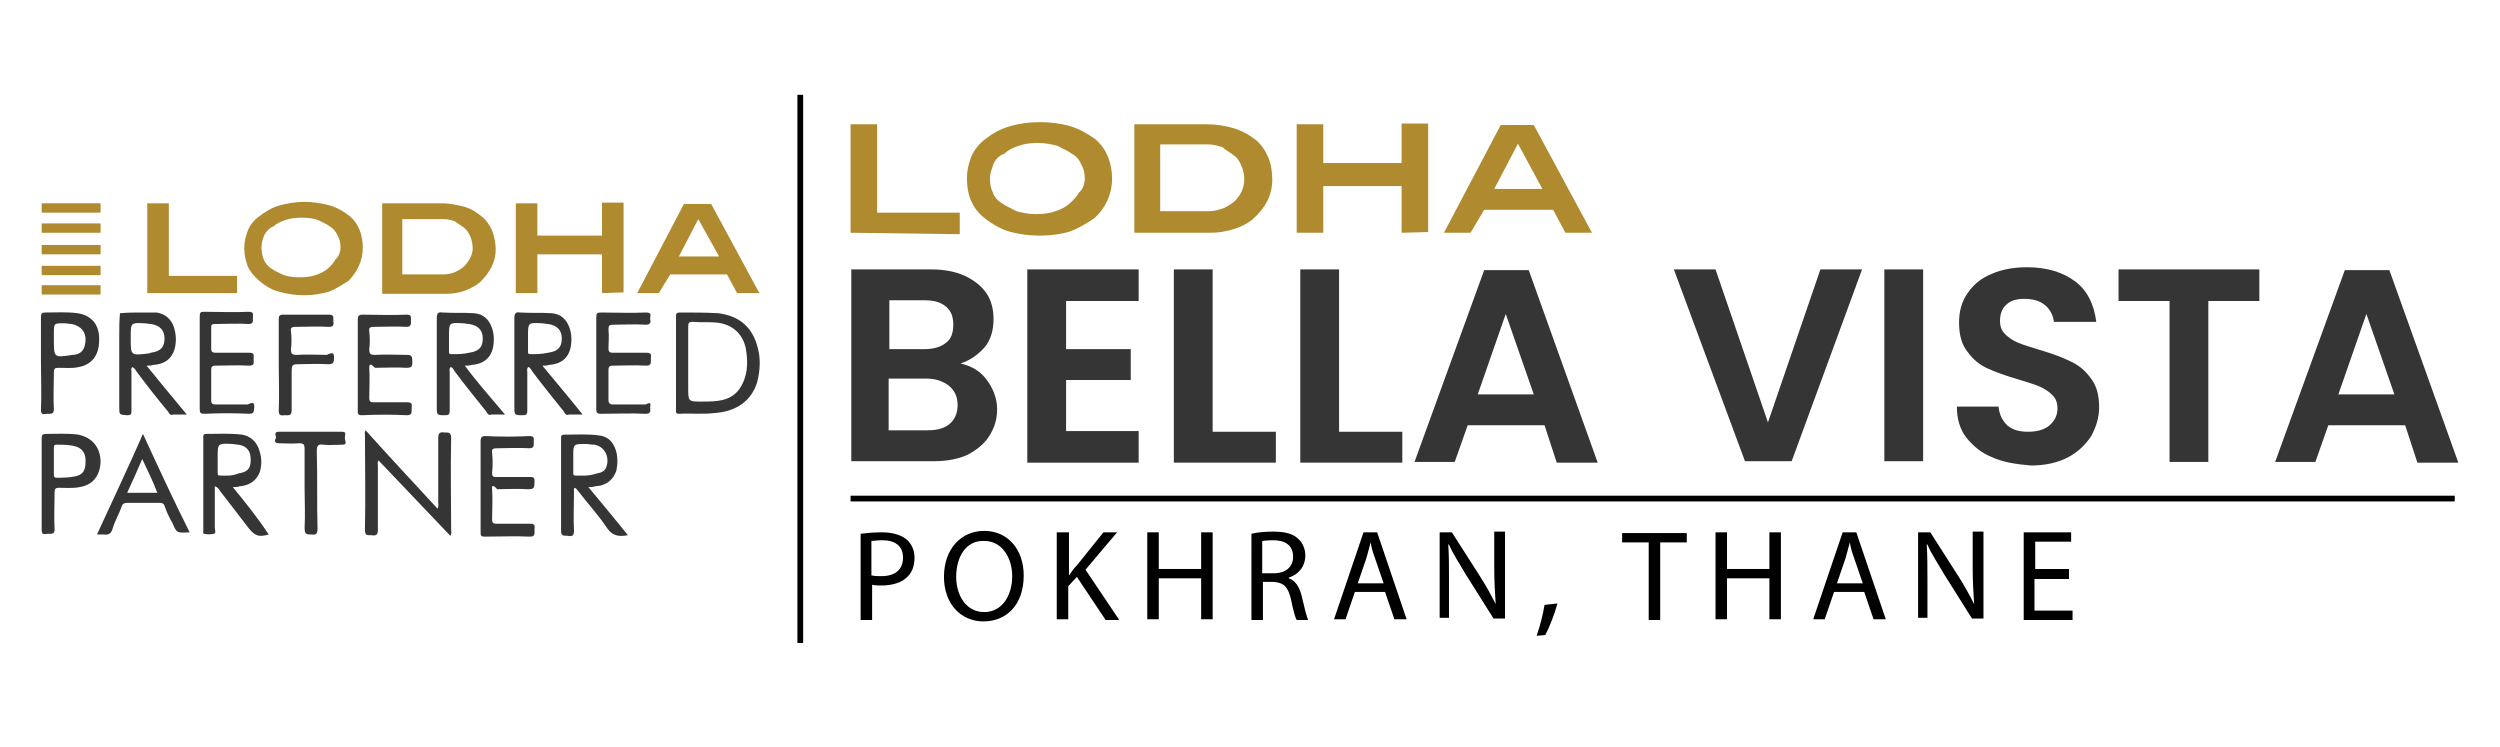 <?xml version="1.0" encoding="utf-8"?>
<!-- Generator: Adobe Illustrator 25.4.1, SVG Export Plug-In . SVG Version: 6.00 Build 0)  -->
<svg version="1.1" id="Layer_1" xmlns="http://www.w3.org/2000/svg" xmlns:xlink="http://www.w3.org/1999/xlink" x="0px" y="0px"
	 viewBox="0 0 348 104" style="enable-background:new 0 0 348 104;" xml:space="preserve">
<style type="text/css">
	.st0{display:none;}
	.st1{display:inline;}
	.st2{fill:#9E801B;}
	.st3{fill:#4A4B4C;}
	.st4{display:inline;fill:none;stroke:#9E801B;stroke-width:0.916;stroke-miterlimit:10;}
	.st5{fill:none;stroke:#9E801B;stroke-miterlimit:10;}
	.st6{fill:#353535;}
	.st7{fill:#AF8A2E;}
	.st8{fill-rule:evenodd;clip-rule:evenodd;fill:#AF8A2E;}
	.st9{fill:none;stroke:#000000;stroke-width:0.75;stroke-miterlimit:10;}
</style>
<g>
	<g>
		<g>
			<g>
				<path class="st6" d="M105.5,48.5c-0.7-2.9-2.5-4.5-5.5-4.9c-1.8-0.1-3.5-0.1-5.3-0.1c-0.6,0-0.6,0.2-0.6,0.6c0,2.1,0,4.2,0,6.4
					V57c0,0.3-0.1,0.6,0.4,0.6c1.7-0.1,3.2,0.1,4.9-0.1c3.1-0.2,5.2-1.7,6-4.3C105.8,51.6,105.9,50,105.5,48.5z M103.5,53.1
					c-0.7,1.7-1.9,2.5-3.6,2.7c-0.8,0.1-1.5,0.1-2.2,0.1c-1.9,0-1.9,0-1.9-1.9c0-2.8,0-5.6,0-8.5c0-0.6,0.1-0.7,0.7-0.7
					c1.1,0.1,2.1,0,3.2,0.1c2.1,0.2,3.6,1.4,4.1,3.5C104.1,50.1,104.1,51.7,103.5,53.1z"/>
			</g>
			<g>
				<path class="st6" d="M75.5,50.9c0.4,0,0.6,0,0.9-0.1c1.7-0.1,2.7-1,3-2.3c0.2-0.9,0.2-1.9-0.1-2.8c-0.4-1.2-1.2-2-2.5-2.1
					c-1.4-0.1-2.9,0-4.4-0.1c-0.6-0.1-0.8,0.1-0.8,0.8c0,4.1,0,8.2,0,12.3c0,1.2,0,1.2,1.2,1.2c0.4,0,0.6-0.1,0.6-0.6
					c0-1.9,0-3.5,0-5.4c0-0.2-0.1-0.4,0.1-0.7c0.3,0,0.4,0.3,0.6,0.6c1.4,1.9,2.9,3.7,4.4,5.6c0.1,0.2,0.3,0.6,0.7,0.4
					c0.6,0,1.2,0,1.9,0C79.1,55.2,77.4,53.2,75.5,50.9z M73.9,49.3c-0.4,0-0.4-0.1-0.4-0.4c0-0.6,0-1.2,0-1.7v-0.4
					c0-1.9,0-1.9,1.9-1.8c0.3,0,0.6,0.1,0.9,0.1c1.3,0.2,1.9,0.9,1.9,2s-0.4,1.8-1.9,2C75.4,49.3,74.5,49.3,73.9,49.3z"/>
			</g>
			<g>
				<path class="st6" d="M20.4,50.9c0.4,0,0.6,0,0.9-0.1c1.7-0.1,2.6-0.9,3-2.2c0.3-1.1,0.2-2.1-0.1-3.1c-0.4-1.1-1.2-1.8-2.4-2
					c-0.6,0-1.3,0-1.9,0c-1.1,0-2.1,0-3.2,0.1c-0.1,1.1-0.1,2.1-0.1,3.2c0,3.2,0,6.4,0,9.8c0,1.2,0,1.1,1.1,1.2
					c0.6,0,0.6-0.2,0.6-0.7c0-1.9,0-3.5,0-5.4c0-0.1-0.1-0.4,0.1-0.6c0.3,0.1,0.4,0.3,0.6,0.6c1.4,1.9,2.9,3.8,4.4,5.6
					c0.1,0.2,0.3,0.6,0.7,0.4c0.6,0,1.2,0,1.9,0C23.9,55.2,22.3,53.2,20.4,50.9z M18.2,47.2v-0.4c0-1.8,0-1.9,1.8-1.8
					c0.4,0,0.7,0.1,1,0.1c1.3,0.2,1.9,0.9,1.9,2s-0.4,1.8-1.9,2c-0.1,0-0.2,0.1-0.3,0.1C18.2,49.5,18.2,49.5,18.2,47.2z"/>
			</g>
			<g>
				<path class="st6" d="M10.8,43.6c-1.5-0.2-3-0.1-4.4-0.1c-0.6,0-0.7,0.1-0.7,0.7c0,2.1,0,4.2,0,6.4c0,2.1,0.1,4.2,0,6.4
					c0,0.9,0.4,0.6,0.9,0.6c0.4,0,0.9,0.1,0.9-0.6c-0.1-1.7,0-3.4,0-5.1c0-0.6,0.1-0.7,0.7-0.7c0.9,0,1.9,0.1,2.7-0.1
					c1.9-0.3,2.9-1.7,2.9-3.7C13.9,45.3,12.8,43.9,10.8,43.6z M11.9,47.5c-0.1,1.2-0.6,1.8-1.7,1.9c-0.1,0-0.1,0-0.1,0
					c-2.6,0.4-2.6,0.4-2.6-2.1v-0.9c0-1.4,0-1.4,1.4-1.4c0.4,0,0.8,0.1,1.1,0.1C11.3,45.4,12,46.2,11.9,47.5z"/>
			</g>
			<g>
				<path class="st6" d="M35.4,56.7c-0.1,0.4,0.1,0.9-0.7,0.9c-2-0.1-4.1-0.1-6.2,0c-0.6,0-0.7-0.1-0.7-0.7c0-2.1,0-4.2,0-6.4
					c0-2.1,0-4.2,0-6.4c0-0.6,0.1-0.7,0.6-0.7c2.1,0,4.2,0.1,6.2,0c0.8,0,0.6,0.4,0.6,0.9c0,0.4,0.1,0.8-0.6,0.8c-1.5-0.1-3,0-4.6,0
					c-0.6,0-0.6,0.1-0.6,0.6c0,0.9,0,1.9,0,2.8c0,0.4,0.1,0.6,0.6,0.6c1.7,0,3.1,0,4.7,0c0.8,0,0.6,0.4,0.6,0.9
					c0,0.4,0.2,0.9-0.6,0.9c-1.7-0.1-3.1,0-4.7,0c-0.4,0-0.6,0.1-0.6,0.6c0,1.4,0,2.9,0,4.2c0,0.4,0.1,0.6,0.6,0.6c1.5,0,3,0,4.5,0
					C35.3,55.9,35.4,56.1,35.4,56.7z"/>
			</g>
			<g>
				<path class="st6" d="M64.7,50.9c0.4,0,0.6,0,0.9-0.1c1.7-0.1,2.7-1,3-2.3c0.2-0.9,0.2-1.9-0.1-2.8c-0.4-1.2-1.2-2-2.5-2.1
					c-1.4-0.1-2.9,0-4.4-0.1c-0.6-0.1-0.8,0.1-0.8,0.8c0,4.1,0,8.2,0,12.3c0,1.2,0,1.2,1.2,1.2c0.4,0,0.6-0.1,0.6-0.6
					c0-1.9,0-3.5,0-5.4c0-0.2-0.1-0.4,0.1-0.7c0.3,0,0.4,0.3,0.6,0.6c1.4,1.9,2.9,3.7,4.4,5.6c0.1,0.2,0.3,0.6,0.7,0.4
					c0.6,0,1.2,0,1.9,0C68.2,55.2,66.4,53.2,64.7,50.9z M62.9,49.3c-0.4,0-0.4-0.1-0.4-0.4c0-0.6,0-1.2,0-1.7v-0.4
					c0-1.9,0-1.9,1.9-1.8c0.3,0,0.6,0.1,0.9,0.1c1.3,0.2,1.9,0.9,1.9,2s-0.4,1.8-1.9,2C64.5,49.3,63.7,49.3,62.9,49.3z"/>
			</g>
			<g>
				<path class="st6" d="M51.4,51.2c0.1,1.4,0,2.8,0,4.2c0,0.4,0.1,0.6,0.6,0.6c1.7,0,3.1,0,4.7,0c0.8,0,0.6,0.4,0.6,0.9
					c0,0.4,0.1,0.9-0.6,0.9c-2.1-0.1-4.2-0.1-6.3,0c-0.6,0-0.6-0.2-0.6-0.6c0-2.1,0-4.3,0-6.4s0-4.2,0-6.3c0-0.4,0.1-0.7,0.6-0.7
					c2.1,0,4.2,0.1,6.2,0c0.7,0,0.6,0.3,0.6,0.8c0,0.4,0.1,0.9-0.6,0.9c-1.5-0.1-3,0-4.6,0c-0.4,0-0.7,0.1-0.6,0.6
					c0.1,0.9,0.1,1.8,0,2.5c0,0.6,0.1,0.8,0.8,0.8c1.4-0.1,2.9,0,4.4,0c0.7,0,0.8,0.2,0.8,0.9c0,0.6,0,0.9-0.8,0.9
					c-1.4-0.1-2.9,0-4.4,0C51.6,50.6,51.4,50.6,51.4,51.2z"/>
			</g>
			<g>
				<path class="st6" d="M90.5,56.7c0,0.4,0.2,0.9-0.6,0.9c-2.1-0.1-4.2,0-6.3,0c-0.4,0-0.6-0.1-0.6-0.6c0-2.1,0-4.4,0-6.5
					s0-4.2,0-6.3c0-0.6,0.1-0.7,0.7-0.7c2.1,0,4.2,0.1,6.2,0c0.9,0,0.6,0.4,0.6,0.9c0.1,0.4,0.1,0.8-0.6,0.8c-1.5-0.1-3,0-4.5,0
					c-0.6,0-0.7,0.1-0.7,0.7c0.1,0.9,0,1.9,0,2.6c0,0.4,0.1,0.6,0.6,0.6c1.7,0,3.1,0,4.7,0c0.8,0,0.6,0.4,0.6,0.9
					c0,0.4,0.1,0.9-0.6,0.9c-1.7-0.1-3.1,0-4.7,0c-0.4,0-0.6,0.1-0.6,0.6c0,1.4,0,2.9,0,4.2c0,0.4,0.2,0.6,0.6,0.6c1.5,0,3,0,4.6,0
					C90.6,55.9,90.6,56.2,90.5,56.7z"/>
			</g>
			<g>
				<path class="st6" d="M46.5,49.8c0,0.8-0.2,0.9-0.9,0.9c-1.4-0.1-2.8,0-4.2,0c-0.7,0-0.8,0.2-0.8,0.9c0,1.9,0,3.7,0,5.5
					c0,0.8-0.4,0.7-0.9,0.7c-0.4,0-0.9,0.2-0.9-0.6c0.1-2.1,0-4.3,0-6.4s0-4.2,0-6.4c0-0.4,0.1-0.6,0.6-0.6c2.1,0,4.2,0,6.4,0
					c0.7,0,0.6,0.4,0.6,0.8c0,0.4,0.2,0.9-0.6,0.9c-1.7-0.1-3.1,0-4.7,0c-0.4,0-0.7,0.1-0.6,0.6c0.1,0.9,0.1,1.8,0,2.5
					c0,0.6,0.1,0.8,0.8,0.8c1.4-0.1,2.9,0,4.2,0C46.3,49,46.5,49.1,46.5,49.8z"/>
			</g>
		</g>
		<g>
			<g>
				<path class="st6" d="M62.8,73.8c0,0.2,0.1,0.4-0.1,0.8c-3.3-3.5-6.7-7-10-10.5c-0.2,0.2-0.1,0.4-0.1,0.7c0,3,0,6,0,9
					c0,0.7-0.3,0.8-0.9,0.7c-0.6,0-0.9,0.1-0.9-0.8c0.1-4.4,0-8.8,0-13.1c0-0.2-0.1-0.4,0.1-0.7c3.3,3.7,6.7,7.3,10,10.9
					c0.2-0.3,0.1-0.6,0.1-0.9c0-2.9,0-6,0-8.9c0-0.7,0.2-0.9,0.9-0.8c0.6,0,0.9,0,0.9,0.8C62.7,65.3,62.8,69.5,62.8,73.8z"/>
			</g>
			<g>
				<path class="st6" d="M81.9,67.8c0.4,0,0.7,0,0.9-0.1c1.7-0.1,2.6-1,3-2.2c0.2-1,0.2-2-0.1-2.9c-0.4-1.2-1.2-1.9-2.4-2
					c-1.5-0.2-3-0.1-4.6-0.1c-0.6,0-0.6,0.1-0.6,0.6c0,4.2,0,8.5,0,12.8c0,0.9,0.6,0.6,1,0.7c0.6,0.1,0.8-0.1,0.8-0.7
					c-0.1-1.9,0-3.5,0-5.4c0-0.1-0.1-0.4,0.1-0.6c0.3,0.1,0.4,0.4,0.6,0.6c1.3,1.7,2.7,3.2,3.9,5c0.8,1.2,1.8,1.2,2.9,1
					C85.5,72.1,83.7,70,81.9,67.8z M80.2,66.2c-0.4,0-0.4-0.1-0.4-0.4c0-0.6,0-1.2,0-1.7v-0.6c0-1.7,0-1.7,1.7-1.7
					c0.4,0,0.8,0.1,1.2,0.1c1.5,0.2,2.2,1.8,1.7,3.1c-0.2,0.6-0.7,0.8-1.3,0.9C81.9,66.3,81,66.2,80.2,66.2z"/>
			</g>
			<g>
				<path class="st6" d="M32.4,67.8c0.4,0,0.7,0,0.9-0.1c1.5-0.1,2.5-0.9,2.9-2.1c0.3-1.2,0.2-2.1-0.2-3.2c-0.4-1-1.2-1.7-2.3-1.9
					c-1.7-0.2-3.2-0.1-5-0.1c-0.4,0-0.4,0.2-0.4,0.4c0,4.4,0,8.8,0,13.1c0,0.1-0.1,0.4,0.1,0.4c0.4,0.1,1,0.1,1.4,0
					c0.3-0.1,0.1-0.6,0.1-0.9c0-1.9,0-3.8,0-5.7c0.4,0.1,0.6,0.4,0.7,0.6c1.4,1.8,2.6,3.4,4,5.2c0.9,1.1,1.4,1.3,2.8,0.9
					C35.9,72.1,34.2,70,32.4,67.8z M30.7,66.2c-0.4,0-0.4-0.1-0.4-0.6c0-0.6,0-1.2,0-1.7v-0.2c0-2,0-2,2-1.9c0.3,0,0.6,0.1,0.9,0.1
					c1.2,0.2,1.7,0.9,1.7,2.1c0,1.2-0.4,1.7-1.7,1.9C32.3,66.3,31.4,66.2,30.7,66.2z"/>
			</g>
			<g>
				<path class="st6" d="M10.9,60.5c-1.5-0.2-3-0.1-4.4-0.1c-0.6,0-0.7,0.1-0.7,0.7c0,2.1,0,4.2,0,6.2c0,2.1,0,4.3,0,6.4
					c0,0.9,0.4,0.6,0.9,0.6c0.4,0,0.9,0.1,0.9-0.6c-0.1-1.8,0-3.4,0-5.2c0-0.4,0.1-0.6,0.6-0.6c1,0,1.9,0.1,2.9-0.1
					c1.9-0.3,2.9-1.7,2.9-3.7C13.9,62.2,12.8,60.9,10.9,60.5z M11.9,64.4c0,1.1-0.4,1.7-1.4,1.9c-0.9,0.2-1.8,0.2-2.6,0.2
					c-0.3,0-0.4-0.1-0.4-0.4c0-0.6,0-1.3,0-1.9s0-1.2,0-1.9c0-0.2,0-0.4,0.4-0.4c1,0,1.9,0,2.8,0.3C11.5,62.5,12,63.2,11.9,64.4z"/>
			</g>
			<g>
				<path class="st6" d="M68.5,68.1c0.1,1.4,0,2.8,0,4.2c0,0.4,0.1,0.6,0.6,0.6c1.7,0,3.1,0,4.7,0c0.8,0,0.6,0.4,0.6,0.9
					s0.1,0.9-0.6,0.9c-2.1-0.1-4.2,0-6.3,0c-0.6,0-0.6-0.2-0.6-0.6c0-2.1,0-4.3,0-6.4c0-2.1,0-4.2,0-6.3c0-0.4,0.1-0.7,0.6-0.7
					c2.1,0.1,4.2,0.1,6.2,0c0.7,0,0.6,0.3,0.6,0.8c0,0.4,0.1,0.9-0.6,0.9c-1.5-0.1-3,0-4.6,0c-0.4,0-0.7,0.1-0.6,0.6
					c0.1,0.9,0.1,1.9,0,2.8c0,0.6,0.2,0.6,0.7,0.6c1.4,0,2.9,0,4.3,0c0.6,0,1-0.1,0.9,0.8c0,0.8-0.2,0.9-0.9,0.9
					c-1.4-0.1-2.9,0-4.3,0C68.7,67.5,68.4,67.5,68.5,68.1z"/>
			</g>
			<g>
				<path class="st6" d="M19.9,60.4c-2.1,4.8-4.3,9.4-6.4,14c0.4,0,0.7,0,0.9,0c0.7,0.1,1.1-0.1,1.3-0.9c0.3-1,0.9-2,1.2-2.9
					c0.1-0.4,0.3-0.6,0.8-0.6c1.5,0,3,0,4.5,0c0.4,0,0.6,0.1,0.7,0.4c0.3,0.9,0.7,1.7,1.1,2.4c0.6,1.4,0.6,1.4,2.4,1.3
					C24.2,69.7,22.1,65.2,19.9,60.4z M17.7,68.6c0.8-1.7,1.4-3.1,2.1-4.7c0.8,1.7,1.5,3.1,2.1,4.7H17.7z"/>
			</g>
			<g>
				<path class="st6" d="M47.7,61.9c-0.9,0-1.9,0.1-2.7,0c-0.7-0.1-0.9,0.1-0.9,0.9c0.1,3.6,0,7.2,0.1,10.8c0,0.7-0.2,0.9-0.9,0.8
					c-0.6,0-0.9,0-0.9-0.9c0.1-1.9,0-3.7,0-5.5c0-1.8,0-3.6,0-5.5c0-0.6-0.1-0.8-0.8-0.8c-0.9,0.1-1.9,0-2.8,0
					c-0.6,0-0.6-0.4-0.4-0.7c0.1-0.3-0.4-0.9,0.4-0.9c2.9,0,5.9,0,8.8,0c0.7,0,0.4,0.4,0.4,0.8C48,61.4,48.4,61.9,47.7,61.9z"/>
			</g>
		</g>
		<g>
			<g>
				<g>
					<path class="st7" d="M20.5,40.8V28.3h3v10.1H33v2.4L20.5,40.8L20.5,40.8z"/>
				</g>
				<g>
					<path class="st7" d="M50.5,34.5c0,1.8-0.8,3.4-2,4.6c-0.8,0.5-1.7,1.1-2.7,1.5c-1.1,0.3-2.2,0.5-3.5,0.5
						c-1.2,0-2.4-0.2-3.5-0.5c-1.1-0.3-2-0.9-2.7-1.5s-1.3-1.3-1.6-2c-0.3-0.8-0.5-1.6-0.5-2.5c0-1,0.2-1.7,0.5-2.5
						c0.3-0.8,0.9-1.5,1.6-2c0.8-0.6,1.7-1.2,2.8-1.5c1.1-0.3,2.2-0.5,3.5-0.5c1.2,0,2.4,0.2,3.5,0.5c1.1,0.3,2,0.9,2.8,1.5
						C49.9,31.1,50.5,32.7,50.5,34.5z M47.4,34.5c0-0.6-0.1-1.2-0.4-1.7c-0.2-0.5-0.6-1-1.1-1.3c-0.4-0.3-1.1-0.6-1.7-0.9
						c-0.6-0.2-1.4-0.3-2.2-0.3s-1.6,0.1-2.2,0.3c-0.6,0.2-1.3,0.5-1.7,0.9c-0.6,0.2-1.1,0.8-1.3,1.2c-0.2,0.5-0.4,1.1-0.4,1.7
						s0.1,1.2,0.3,1.7c0.2,0.5,0.6,1,1.1,1.3c0.4,0.3,1.1,0.6,1.7,0.9c0.6,0.2,1.4,0.3,2.2,0.3c0.9,0,1.6-0.1,2.2-0.3
						c0.6-0.2,1.3-0.5,1.7-0.9c0.4-0.3,0.9-0.9,1.1-1.3C47.1,35.8,47.4,35.1,47.4,34.5z"/>
				</g>
				<g>
					<path class="st7" d="M64.7,28.8c1,0.3,1.7,0.8,2.3,1.3c0.7,0.5,1.2,1.3,1.5,2c0.3,0.8,0.5,1.7,0.5,2.6c0,1.8-0.8,3.2-2.2,4.6
						c-0.6,0.5-1.4,0.9-2.2,1.2c-0.9,0.3-1.7,0.4-2.6,0.4h-8.8V28.3h8.4C62.5,28.3,63.6,28.5,64.7,28.8z M63.5,37.8
						c0.6-0.3,1.1-0.6,1.5-1.2c0.5-0.6,0.8-1.4,0.8-2c0-0.5-0.1-1.1-0.3-1.6c-0.2-0.5-0.5-1-0.9-1.3s-0.9-0.6-1.3-0.9
						c-0.5-0.2-1.1-0.3-1.7-0.3h-5.6v7.7h5.6C62.3,38.2,62.9,38.1,63.5,37.8z"/>
				</g>
				<g>
					<path class="st7" d="M83.8,40.8v-5.4h-9v5.4h-3V28.3h3v4.5h9v-4.6h3v12.5L83.8,40.8L83.8,40.8z"/>
				</g>
				<g>
					<path class="st7" d="M102.6,40.8l-1.4-2.6h-7.9l-1.6,2.6h-3l6.5-12.4h3.8l6.7,12.4H102.6z M97.2,30.5l-2.7,5.2h5.6L97.2,30.5z"
						/>
				</g>
			</g>
			<g>
				<g>
					<rect x="5.8" y="39.7" class="st8" width="8.2" height="1.3"/>
				</g>
				<g>
					<rect x="5.8" y="28.3" class="st8" width="8.2" height="1.3"/>
				</g>
				<g>
					<rect x="5.8" y="31.1" class="st8" width="8.2" height="1.3"/>
				</g>
				<g>
					<rect x="5.8" y="34.1" class="st8" width="8.2" height="1.3"/>
				</g>
				<g>
					<rect x="5.8" y="37" class="st8" width="8.2" height="1.3"/>
				</g>
			</g>
		</g>
	</g>
	<g>
		<rect x="111" y="13.2" width="0.8" height="76.3"/>
	</g>
	<g>
		<g>
			<g>
				<path class="st6" d="M137.3,52.8c0.9,1.2,1.5,2.6,1.5,4.2c0,1.4-0.4,2.6-1.1,3.7c-0.7,1.1-1.7,1.9-3,2.6
					c-1.3,0.6-2.9,0.9-4.7,0.9h-11.5V37.5h11.1c1.8,0,3.4,0.3,4.7,0.9c1.3,0.6,2.3,1.4,3,2.4c0.7,1,1,2.3,1,3.6
					c0,1.6-0.4,2.9-1.2,3.9c-0.9,1-1.9,1.8-3.4,2.3C135.1,50.9,136.4,51.6,137.3,52.8z M123.8,48.6h4.9c1.2,0,2.3-0.3,3-0.9
					c0.7-0.5,1-1.4,1-2.5c0-1.1-0.3-1.9-1-2.5c-0.7-0.6-1.6-0.9-3-0.9h-4.9V48.6z M132.2,59c0.7-0.6,1.1-1.5,1.1-2.6
					c0-1.2-0.4-2-1.2-2.7c-0.8-0.6-1.8-1-3.1-1h-5.3v7.2h5.4C130.5,59.9,131.5,59.6,132.2,59z"/>
			</g>
			<g>
				<path class="st6" d="M148.4,41.9v6.7h9v4.3h-9V60h10.1v4.4h-15.5V37.5h15.5v4.4H148.4z"/>
			</g>
			<g>
				<path class="st6" d="M168.8,60.1h8.8v4.3h-14.2V37.5h5.4V60.1z"/>
			</g>
			<g>
				<path class="st6" d="M186.4,60.1h8.8v4.3H181V37.5h5.4V60.1z"/>
			</g>
			<g>
				<path class="st6" d="M215,59.2h-10.7l-1.8,5.1h-5.6l9.7-26.7h6.2l9.6,26.8h-5.7L215,59.2z M213.5,54.9l-3.9-11.2l-3.9,11.2
					C205.7,54.9,213.5,54.9,213.5,54.9z"/>
			</g>
			<g>
				<path class="st6" d="M259.2,37.5l-9.8,26.7h-6.5L233,37.5h5.8l7.3,21.3l7.3-21.3H259.2z"/>
			</g>
			<g>
				<path class="st6" d="M267.7,37.5v26.7h-5.4V37.5H267.7z"/>
			</g>
			<g>
				<path class="st6" d="M277.2,63.6c-1.5-0.6-2.6-1.6-3.5-2.7c-0.9-1.2-1.3-2.6-1.3-4.3h5.8c0.1,1.1,0.5,1.9,1.2,2.6
					c0.7,0.6,1.6,0.9,2.9,0.9s2.3-0.3,3-0.9c0.7-0.6,1.1-1.4,1.1-2.3c0-0.8-0.2-1.4-0.7-1.9c-0.5-0.5-1.1-0.9-1.8-1.2
					c-0.7-0.3-1.7-0.6-3-1c-1.7-0.5-3.1-1-4.2-1.5c-1.1-0.5-2-1.2-2.8-2.3c-0.8-1-1.2-2.3-1.2-4.1c0-1.6,0.4-3,1.2-4.1
					c0.8-1.2,1.9-2.1,3.4-2.7c1.4-0.6,3-0.9,4.9-0.9c2.7,0,5,0.7,6.7,2c1.7,1.3,2.6,3.2,2.9,5.6h-5.9c-0.1-0.9-0.5-1.7-1.2-2.3
					c-0.7-0.6-1.7-0.9-2.9-0.9c-1,0-1.9,0.2-2.5,0.8c-0.6,0.5-0.9,1.3-0.9,2.3c0,0.7,0.2,1.3,0.7,1.8s1.1,0.9,1.8,1.2
					c0.7,0.3,1.7,0.6,3,1c1.7,0.5,3.1,1,4.3,1.6c1.1,0.5,2,1.2,2.8,2.3c0.8,1,1.2,2.3,1.2,4.1c0,1.4-0.4,2.7-1.1,4
					c-0.8,1.2-1.8,2.2-3.3,3c-1.4,0.7-3.1,1.1-5.1,1.1C280.4,64.6,278.7,64.3,277.2,63.6z"/>
			</g>
			<g>
				<path class="st6" d="M314.5,37.5v4.4h-7.1v22.4H302V41.9h-7.1v-4.4H314.5z"/>
			</g>
			<g>
				<path class="st6" d="M334.8,59.2h-10.7l-1.8,5.1h-5.6l9.7-26.7h6.2l9.6,26.8h-5.7L334.8,59.2z M333.3,54.9l-3.9-11.2l-3.9,11.2
					C325.6,54.9,333.3,54.9,333.3,54.9z"/>
			</g>
		</g>
		<g>
			<rect x="118.4" y="69" width="223.3" height="0.8"/>
		</g>
		<g>
			<path d="M119.8,74.3c0.8-0.1,1.7-0.2,3-0.2c1.5,0,2.7,0.4,3.4,1c0.7,0.6,1.1,1.5,1.1,2.5c0,1.1-0.3,2-0.9,2.6
				c-0.8,0.9-2.2,1.3-3.7,1.3c-0.5,0-0.9,0-1.3-0.1v4.9h-1.6V74.3z M121.4,80.1c0.3,0.1,0.8,0.1,1.3,0.1c1.9,0,3-0.9,3-2.6
				c0-1.6-1.1-2.4-2.9-2.4c-0.7,0-1.2,0.1-1.5,0.1V80.1z"/>
			<path d="M142.5,80.1c0,4.2-2.5,6.4-5.6,6.4c-3.2,0-5.5-2.5-5.5-6.2c0-3.9,2.4-6.4,5.6-6.4C140.3,73.9,142.5,76.5,142.5,80.1z
				 M133.1,80.3c0,2.6,1.4,4.9,3.9,4.9c2.5,0,3.9-2.3,3.9-5c0-2.4-1.3-4.9-3.9-4.9C134.4,75.2,133.1,77.6,133.1,80.3z"/>
			<path d="M147.2,74.1h1.6V80h0.1c0.3-0.5,0.6-0.9,1-1.3l3.7-4.6h1.9l-4.4,5.2l4.7,7h-1.9l-4-6l-1.2,1.3v4.6h-1.6V74.1z"/>
			<path d="M161.3,74.1v5.1h5.9v-5.1h1.6v12.1h-1.6v-5.7h-5.9v5.7h-1.6V74.1H161.3z"/>
			<path d="M174.2,74.3c0.8-0.2,1.9-0.3,3-0.3c1.7,0,2.8,0.3,3.5,1c0.6,0.5,1,1.4,1,2.3c0,1.6-1,2.7-2.3,3.1v0.1
				c0.9,0.3,1.5,1.2,1.8,2.5c0.4,1.7,0.7,2.9,0.9,3.3h-1.6c-0.2-0.3-0.5-1.4-0.8-2.9c-0.4-1.7-1-2.3-2.4-2.4h-1.5v5.3h-1.6V74.3z
				 M175.7,79.8h1.6c1.7,0,2.7-0.9,2.7-2.3c0-1.6-1.1-2.3-2.8-2.3c-0.8,0-1.3,0.1-1.5,0.1V79.8z"/>
			<path d="M188.6,82.4l-1.3,3.8h-1.6l4.1-12.1h1.9l4.1,12.1h-1.7l-1.3-3.8H188.6z M192.6,81.2l-1.2-3.5c-0.3-0.8-0.5-1.5-0.6-2.2h0
				c-0.2,0.7-0.4,1.5-0.6,2.2l-1.2,3.5H192.6z"/>
			<path d="M200.4,86.3V74.1h1.7l3.9,6.1c0.9,1.4,1.6,2.7,2.2,3.9l0,0c-0.1-1.6-0.2-3.1-0.2-5v-5.1h1.5v12.1h-1.6l-3.9-6.2
				c-0.8-1.4-1.7-2.7-2.3-4.1l-0.1,0c0.1,1.5,0.1,3,0.1,5v5.2H200.4z"/>
			<path d="M213.9,88.5c0.4-1.1,0.9-3,1.1-4.3l1.8-0.2c-0.4,1.5-1.2,3.5-1.7,4.4L213.9,88.5z"/>
			<path d="M229.5,75.5h-3.7v-1.3h9v1.3h-3.7v10.8h-1.6V75.5z"/>
			<path d="M240.4,74.1v5.1h5.9v-5.1h1.6v12.1h-1.6v-5.7h-5.9v5.7h-1.6V74.1H240.4z"/>
			<path d="M255.3,82.4l-1.3,3.8h-1.6l4.1-12.1h1.9l4.1,12.1h-1.7l-1.3-3.8H255.3z M259.3,81.2l-1.2-3.5c-0.3-0.8-0.5-1.5-0.6-2.2h0
				c-0.2,0.7-0.4,1.5-0.6,2.2l-1.2,3.5H259.3z"/>
			<path d="M267,86.3V74.1h1.7l3.9,6.1c0.9,1.4,1.6,2.7,2.2,3.9l0,0c-0.1-1.6-0.2-3.1-0.2-5v-5.1h1.5v12.1h-1.6l-3.9-6.2
				c-0.8-1.4-1.7-2.7-2.3-4.1l-0.1,0c0.1,1.5,0.1,3,0.1,5v5.2H267z"/>
			<path d="M287.9,80.6h-4.7V85h5.3v1.3h-6.8V74.1h6.6v1.3h-5v3.8h4.7V80.6z"/>
		</g>
		<g>
			<g>
				<path class="st7" d="M118.4,32.4V17.3h3.7v12.3h11.5v3L118.4,32.4L118.4,32.4z"/>
			</g>
			<g>
				<path class="st7" d="M154.8,24.9c0,2.1-0.9,4.1-2.5,5.5c-0.9,0.6-2,1.3-3.3,1.8c-1.3,0.4-2.7,0.6-4.3,0.6c-1.4,0-3-0.2-4.3-0.6
					c-1.3-0.4-2.4-1.1-3.3-1.8c-0.9-0.7-1.5-1.5-1.9-2.4c-0.4-0.9-0.6-1.9-0.6-3.1c0-1.2,0.2-2,0.6-3.1c0.4-0.9,1.1-1.8,1.9-2.4
					c0.9-0.7,2-1.4,3.4-1.8c1.3-0.4,2.7-0.6,4.3-0.6c1.4,0,3,0.2,4.3,0.6s2.4,1.1,3.4,1.8C154,20.7,154.8,22.6,154.8,24.9z
					 M151,24.9c0-0.7-0.1-1.4-0.5-2c-0.2-0.6-0.7-1.2-1.3-1.5c-0.5-0.4-1.3-0.7-2-1.1c-0.7-0.2-1.7-0.4-2.7-0.4s-1.9,0.1-2.7,0.4
					c-0.7,0.2-1.5,0.6-2,1.1c-0.7,0.2-1.3,0.9-1.5,1.4c-0.2,0.6-0.5,1.3-0.5,2c0,0.7,0.1,1.4,0.4,2c0.2,0.6,0.7,1.2,1.3,1.5
					c0.5,0.4,1.3,0.7,2,1.1c0.7,0.2,1.7,0.4,2.7,0.4s1.9-0.1,2.7-0.4c0.7-0.2,1.5-0.6,2-1.1c0.5-0.4,1.1-1.1,1.3-1.5
					C150.7,26.4,151,25.6,151,24.9z"/>
			</g>
			<g>
				<path class="st7" d="M171.9,17.9c1.2,0.4,2,0.9,2.8,1.5c0.8,0.6,1.4,1.5,1.8,2.4c0.4,0.9,0.6,2,0.6,3.2c0,2.1-0.9,3.9-2.7,5.5
					c-0.7,0.6-1.7,1.1-2.7,1.4s-2,0.5-3.2,0.5h-10.6V17.3H168C169.3,17.3,170.6,17.5,171.9,17.9z M170.5,28.9
					c0.7-0.4,1.3-0.7,1.8-1.4c0.6-0.7,0.9-1.7,0.9-2.5c0-0.6-0.1-1.3-0.4-1.9c-0.2-0.6-0.6-1.2-1.1-1.5c-0.5-0.4-1.1-0.7-1.5-1.1
					c-0.6-0.2-1.3-0.4-2-0.4h-6.7v9.3h6.7C169,29.4,169.8,29.2,170.5,28.9z"/>
			</g>
			<g>
				<path class="st7" d="M195.1,32.4v-6.5h-10.9v6.5h-3.7V17.3h3.7v5.4h10.9v-5.5h3.7v15.1L195.1,32.4L195.1,32.4z"/>
			</g>
			<g>
				<path class="st7" d="M217.9,32.4l-1.7-3.2h-9.6l-1.9,3.2h-3.7l7.9-15h4.6l8.1,15H217.9z M211.3,20l-3.3,6.3h6.7L211.3,20z"/>
			</g>
		</g>
	</g>
</g>
</svg>

